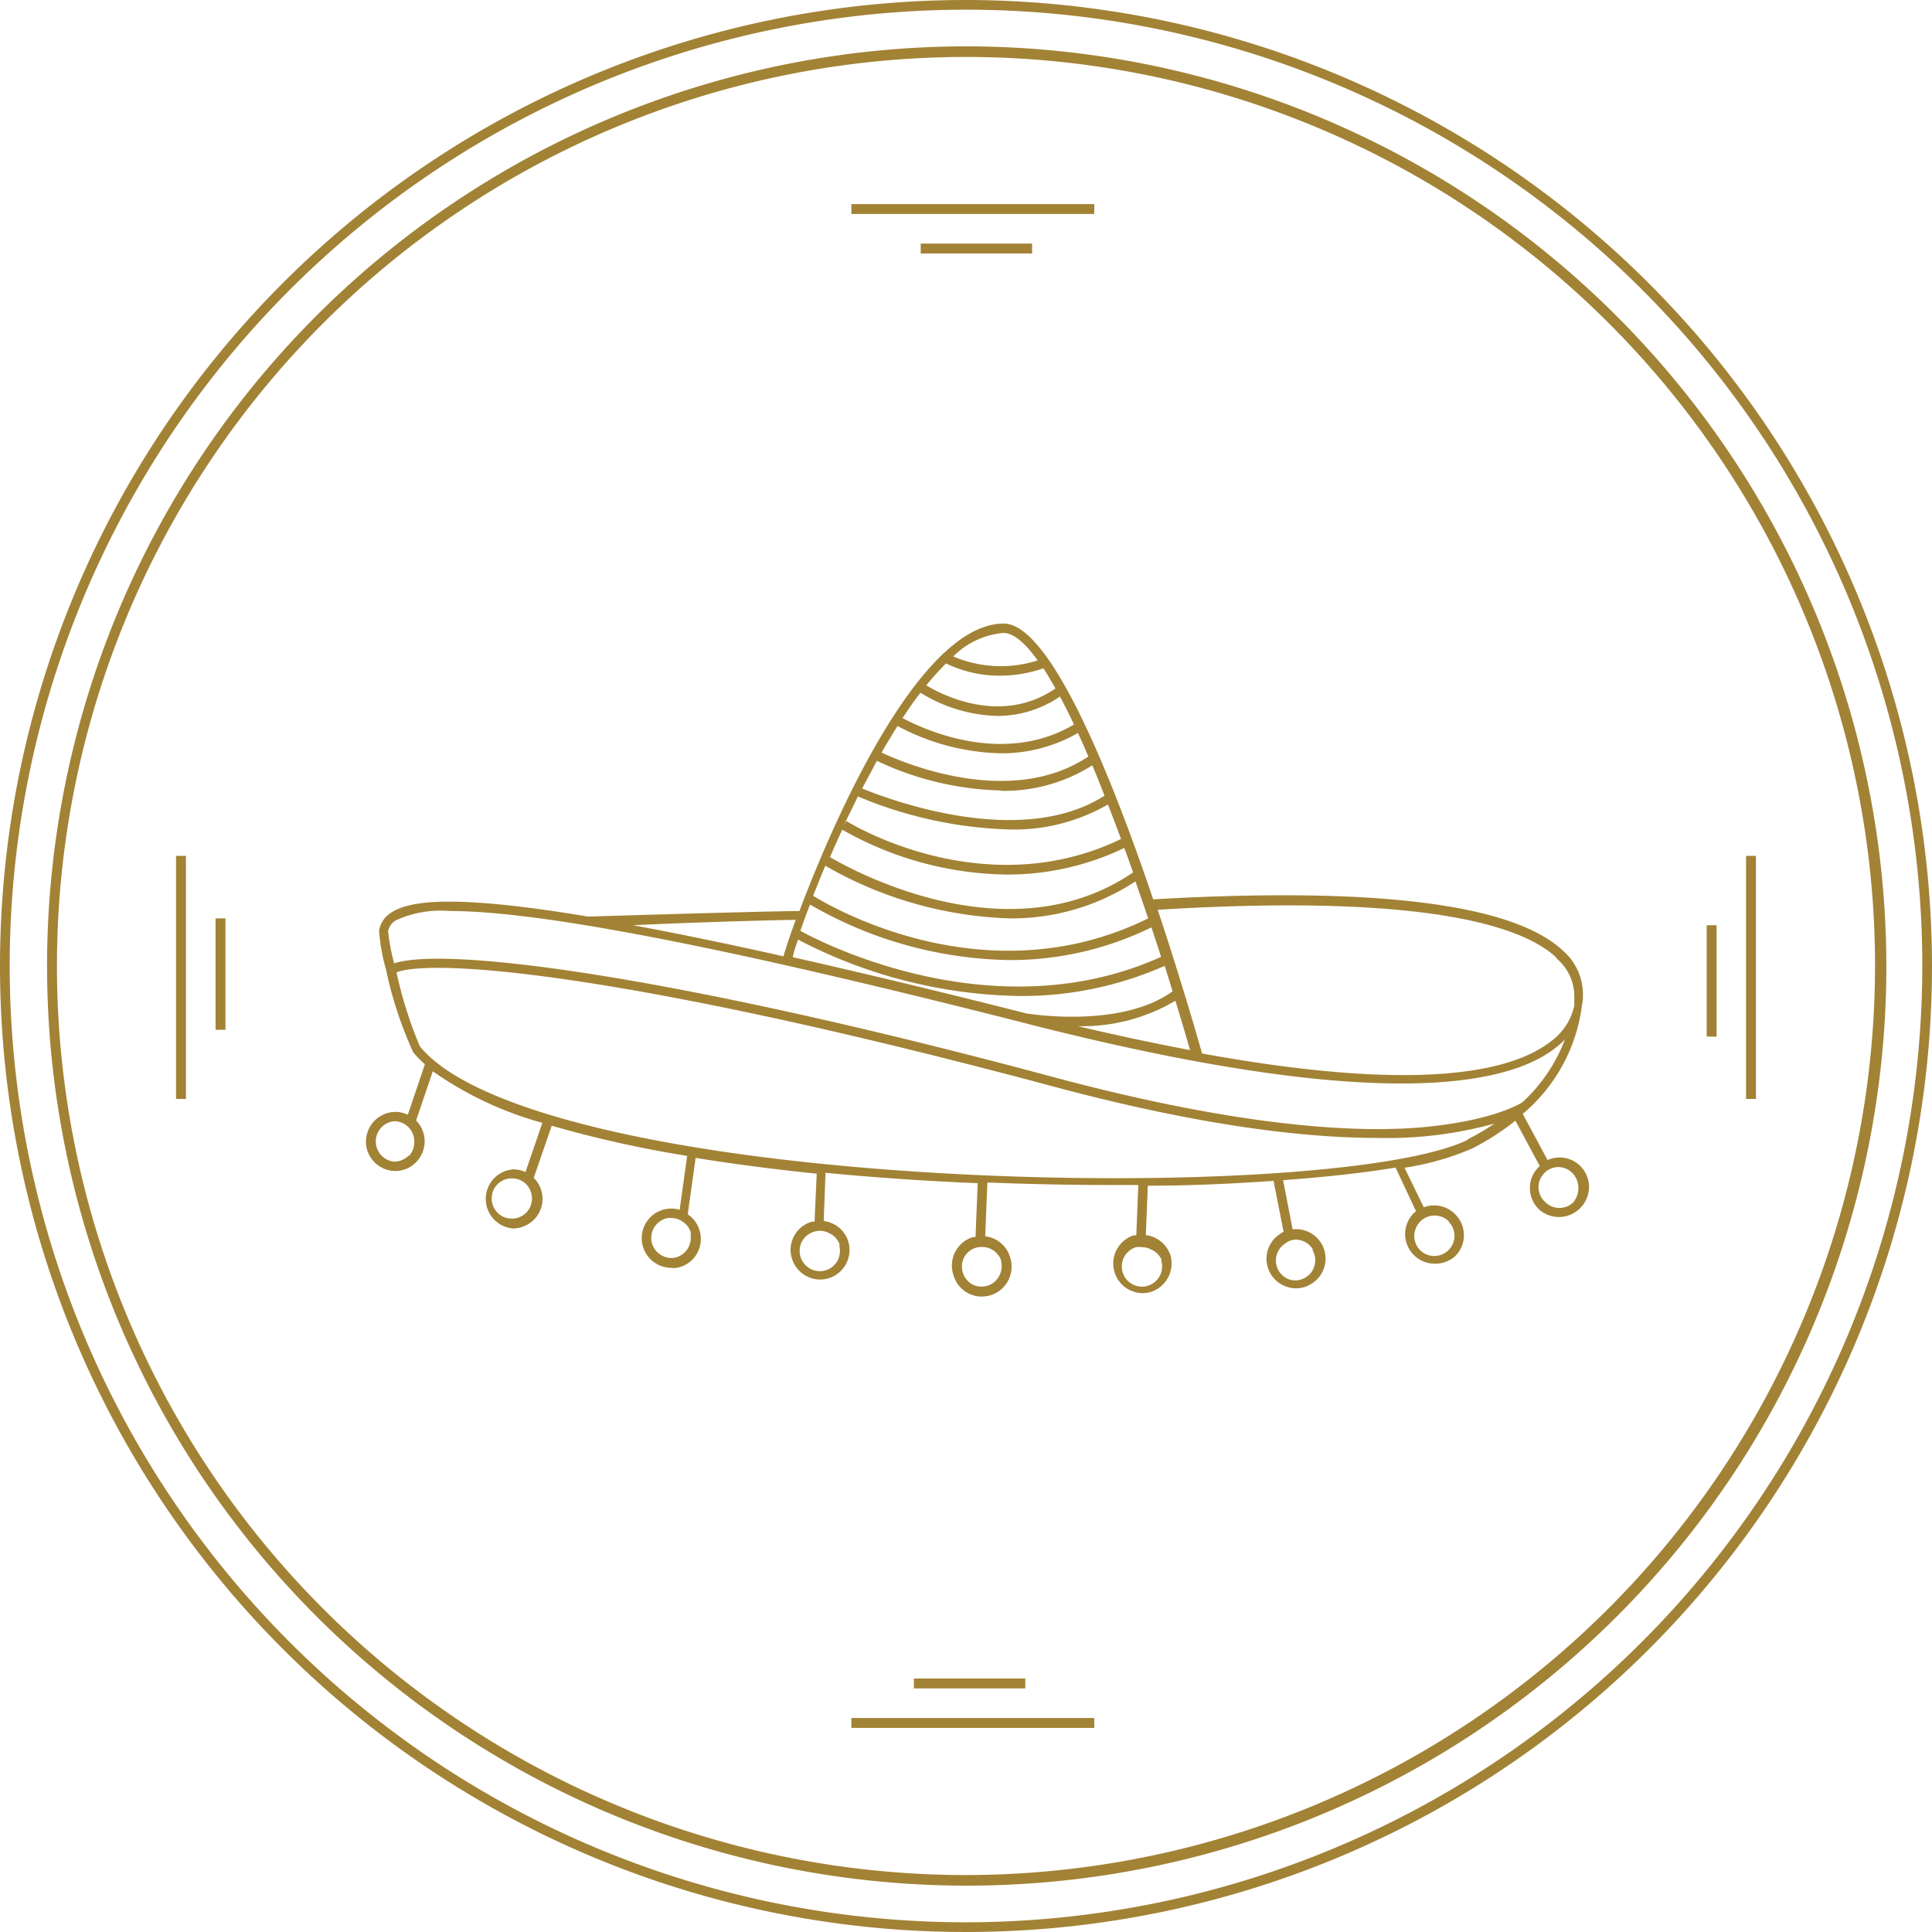 <svg xmlns="http://www.w3.org/2000/svg" viewBox="0 0 107.54 107.54"><defs><style>.cls-1{fill:#a28235;}</style></defs><title>central-america</title><g id="Layer_2" data-name="Layer 2"><g id="Layer_1-2" data-name="Layer 1"><path class="cls-1" d="M53.77,0a53.77,53.77,0,1,0,53.77,53.77A53.83,53.83,0,0,0,53.77,0Zm0,107A53.23,53.23,0,1,1,107,53.77,53.29,53.29,0,0,1,53.77,107Z"/><path class="cls-1" d="M53.77,2.58A51.19,51.19,0,1,0,105,53.77,51.26,51.26,0,0,0,53.77,2.58Zm0,101.79a50.6,50.6,0,1,1,50.6-50.6A50.66,50.66,0,0,1,53.77,104.37Z"/><rect class="cls-1" x="97.19" y="47.64" width="0.55" height="13.53"/><rect class="cls-1" x="95" y="51.5" width="0.55" height="6.2"/><rect class="cls-1" x="9.8" y="47.64" width="0.55" height="13.53"/><rect class="cls-1" x="12" y="51.12" width="0.55" height="6.2"/><rect class="cls-1" x="47.39" y="11.36" width="13.52" height="0.55"/><rect class="cls-1" x="51.25" y="13.56" width="6.2" height="0.55"/><rect class="cls-1" x="47.39" y="95.63" width="13.52" height="0.55"/><rect class="cls-1" x="50.87" y="93.43" width="6.2" height="0.55"/><path class="cls-1" d="M86.74,64.43a1.75,1.75,0,0,0-.6.14L84.76,62a9.42,9.42,0,0,0,3.29-6,2.73,2.73,0,0,0,.06-.59A3.22,3.22,0,0,0,87,52.92c-2.77-2.61-10.45-3.57-22.81-2.86-2.34-6.91-5.73-15.35-8.32-15.35h0c-4.62,0-9.36,10.65-11.37,16-.87,0-5.62.12-11.76.31-7.56-1.26-9.93-.88-10.95-.23a1.47,1.47,0,0,0-.69,1,10.5,10.5,0,0,0,.38,2.15h0l0,0A22.06,22.06,0,0,0,23,58.57a5.81,5.81,0,0,0,.65.67l-.95,2.81a1.66,1.66,0,0,0-.69-.16h0a1.66,1.66,0,0,0-1.64,1.65A1.64,1.64,0,0,0,22,65.18h0a1.6,1.6,0,0,0,1.16-.49,1.65,1.65,0,0,0,0-2.32l0,0,.93-2.74a19.62,19.62,0,0,0,6.1,2.87l-.94,2.74a1.58,1.58,0,0,0-.69-.15h0a1.65,1.65,0,0,0,0,3.29h0a1.68,1.68,0,0,0,1.16-.49,1.65,1.65,0,0,0,.48-1.17,1.68,1.68,0,0,0-.49-1.16h0l1-2.9a63.54,63.54,0,0,0,7.54,1.68l-.42,3A1.64,1.64,0,0,0,36,68a1.65,1.65,0,0,0,.45,2.29,1.65,1.65,0,0,0,.91.28,1.17,1.17,0,0,0,.32,0,1.64,1.64,0,0,0,1.05-.69,1.65,1.65,0,0,0-.45-2.29h0l.44-3.14c2.15.35,4.41.64,6.74.88L45.34,68l-.14,0a1.63,1.63,0,0,0-1,.8,1.6,1.6,0,0,0-.12,1.25,1.64,1.64,0,0,0,1.57,1.17,1.59,1.59,0,0,0,.48-.07,1.65,1.65,0,0,0,1.1-2,1.61,1.61,0,0,0-.8-1,1.8,1.8,0,0,0-.58-.19l.1-2.68c2.78.27,5.64.46,8.47.58l-.12,3-.15,0A1.66,1.66,0,0,0,53.08,71a1.63,1.63,0,0,0,1.57,1.17,2,2,0,0,0,.48-.07A1.67,1.67,0,0,0,56.23,70a1.64,1.64,0,0,0-.8-1,1.56,1.56,0,0,0-.59-.18l.12-3c2.29.09,4.56.14,6.76.14h1.64l-.11,2.8-.14,0a1.65,1.65,0,0,0,.47,3.22,1.59,1.59,0,0,0,.48-.07,1.66,1.66,0,0,0,1.1-2,1.65,1.65,0,0,0-1.38-1.16L63.89,66c2.47,0,4.82-.12,7-.27l.56,2.85s-.1,0-.14.07a1.64,1.64,0,0,0,.4,3,1.57,1.57,0,0,0,1.25-.17,1.64,1.64,0,0,0,.6-2.25h0a1.65,1.65,0,0,0-1.61-.8l-.53-2.74c2.38-.17,4.5-.41,6.26-.7l1.14,2.43-.11.09a1.65,1.65,0,0,0,1.15,2.83A1.66,1.66,0,0,0,81,69.92a1.64,1.64,0,0,0,0-2.33h0a1.64,1.64,0,0,0-1.75-.39L78.18,65a15.34,15.34,0,0,0,3.76-1.07,13.88,13.88,0,0,0,2.41-1.55l1.36,2.53a.52.52,0,0,0-.11.1,1.61,1.61,0,0,0-.44,1.18,1.64,1.64,0,0,0,.53,1.15A1.66,1.66,0,0,0,88,67.2,1.69,1.69,0,0,0,88.45,66a1.67,1.67,0,0,0-.53-1.14A1.63,1.63,0,0,0,86.74,64.43Zm-64-.1a1.15,1.15,0,0,1-.8.33h0a1.13,1.13,0,0,1,0-2.25h0a1.12,1.12,0,0,1,1.12,1.12A1.14,1.14,0,0,1,22.78,64.33Zm5.75,3.5h0a1.11,1.11,0,0,1-1.12-1.11,1.11,1.11,0,0,1,1.12-1.13h0a1.1,1.1,0,0,1,.79.32,1.14,1.14,0,0,1,.33.8A1.11,1.11,0,0,1,28.53,67.83Zm9.94.86h0A1.13,1.13,0,0,1,37.59,70a1.09,1.09,0,0,1-.84-.17,1.11,1.11,0,0,1-.48-.71,1.13,1.13,0,0,1,.89-1.32.78.78,0,0,1,.22,0A1.08,1.08,0,0,1,38,68,1.06,1.06,0,0,1,38.47,68.69Zm8.28.62h0a1.17,1.17,0,0,1-.09.86,1.14,1.14,0,0,1-.66.54,1.13,1.13,0,0,1-1.32-1.61,1.15,1.15,0,0,1,1-.59,1.08,1.08,0,0,1,.53.14A1.09,1.09,0,0,1,46.75,69.31Zm9,.86h0a1.14,1.14,0,0,1-.09.85,1.11,1.11,0,0,1-1.52.46A1.14,1.14,0,0,1,53.66,70a1.08,1.08,0,0,1,1-.59,1.09,1.09,0,0,1,.53.13A1.12,1.12,0,0,1,55.73,70.17Zm8.93,0a1.12,1.12,0,0,1-.09.86,1.14,1.14,0,0,1-.66.54,1.12,1.12,0,1,1-.65-2.15,1.25,1.25,0,0,1,.32,0,1.08,1.08,0,0,1,.53.14A1.09,1.09,0,0,1,64.66,70.13Zm8.42-.58a1.12,1.12,0,0,1-.41,1.53,1.1,1.1,0,0,1-.85.11,1.12,1.12,0,0,1-.28-2A1,1,0,0,1,72.1,69,1.13,1.13,0,0,1,73.08,69.55ZM80.63,68a1.11,1.11,0,0,1,0,1.58,1.12,1.12,0,0,1-1.59,0,1.14,1.14,0,0,1-.32-.8,1.17,1.17,0,0,1,.34-.79,1.12,1.12,0,0,1,1.59,0Zm6-14.66a2.75,2.75,0,0,1,1,2.11c0,.18,0,.35,0,.52a3.33,3.33,0,0,1-1.31,2c-2.12,1.66-7.24,2.89-19.41.67-.28-1-1.21-4.22-2.47-8C79.44,49.72,84.8,51.58,86.63,53.3ZM55.68,37.61a7.42,7.42,0,0,0,2.4-.41c.22.34.44.72.67,1.12-3,2.07-6.31.36-7.19-.17a13.29,13.29,0,0,1,1.1-1.22A6.83,6.83,0,0,0,55.68,37.61Zm-.14,2.24A6.16,6.16,0,0,0,59,38.77q.39.73.78,1.56c-4,2.36-8.49.2-9.54-.36.33-.5.66-1,1-1.41A8.49,8.49,0,0,0,55.54,39.85Zm.16,2.08A8.5,8.5,0,0,0,60,40.8c.2.42.39.86.58,1.31-4.32,2.89-10.28.36-11.51-.22.29-.51.59-1,.89-1.48A12.7,12.7,0,0,0,55.7,41.93Zm0,2.09A9.18,9.18,0,0,0,60.8,42.6c.23.55.46,1.11.68,1.69-4.69,3-12.1.17-13.49-.4.27-.52.54-1,.82-1.54A17,17,0,0,0,55.71,44Zm.44,2.15a10.45,10.45,0,0,0,5.53-1.39c.25.64.49,1.28.73,1.92-7.68,3.72-15.2-.93-15.28-1l-.13.2c.24-.52.5-1,.76-1.57A23.46,23.46,0,0,0,56.15,46.17Zm-.09,2.51a15,15,0,0,0,6.53-1.48c.17.45.33.9.49,1.36-6.85,4.68-15.53-.06-16.87-.85.21-.5.44-1,.68-1.53A18.94,18.94,0,0,0,56.06,48.68Zm.15,2.44a12.52,12.52,0,0,0,7-2.06c.24.69.48,1.38.71,2.06-8.9,4.39-17.5-.54-18.65-1.26.21-.52.43-1.08.68-1.67A21.89,21.89,0,0,0,56.21,51.12Zm0,2.32a17.82,17.82,0,0,0,7.89-1.82c.19.56.37,1.11.54,1.64-9.21,4.16-18.85-.76-20.08-1.45.15-.43.33-.93.54-1.46A22.77,22.77,0,0,0,56.24,53.44ZM44.42,52.3a27.51,27.51,0,0,0,12.32,3.14,19.61,19.61,0,0,0,8.09-1.68l.44,1.42c-2.89,2.09-8,1.25-8.14,1.23-5-1.27-9.33-2.3-13-3.13C44.18,53,44.28,52.7,44.42,52.3Zm21,3.4c.32,1,.59,1.95.82,2.75-1.91-.36-4-.8-6.24-1.33A10.17,10.17,0,0,0,65.43,55.7ZM55.85,35.23h0c.57,0,1.22.57,1.91,1.53a6.74,6.74,0,0,1-4.7-.22A4.5,4.5,0,0,1,55.85,35.23Zm-11.57,16c-.31.86-.54,1.54-.67,2-3.26-.73-6-1.29-8.38-1.73C39.78,51.29,43.21,51.22,44.28,51.2Zm-22.68.61a.91.91,0,0,1,.45-.62,6,6,0,0,1,3-.51c5,0,15.37,2,32,6.24,19.5,5,26.83,3.5,29.53,1.38a5,5,0,0,0,.53-.47,9.24,9.24,0,0,1-2.36,3.49c-.2.13-1.68,1-5.31,1.37S69.32,62.8,58.81,60C38.12,54.43,25,52.64,21.94,53.62A10.84,10.84,0,0,1,21.6,51.81Zm60.11,11.6C78,65.26,65.33,66.06,52.16,65.29c-15.18-.9-25.94-3.53-28.79-7.05a23,23,0,0,1-1.3-4.12c2.25-.82,13.52.18,36.61,6.37,8.14,2.18,13.95,2.85,18,2.85a22.41,22.41,0,0,0,6.51-.8A13,13,0,0,1,81.71,63.41Zm5.92,3.43A1.12,1.12,0,0,1,86,66.9a1.1,1.1,0,0,1-.36-.78,1.08,1.08,0,0,1,.3-.8,1.1,1.1,0,0,1,.78-.36h0a1.14,1.14,0,0,1,.77.3h0a1.16,1.16,0,0,1,.36.78A1.15,1.15,0,0,1,87.63,66.84Z"/></g></g></svg>